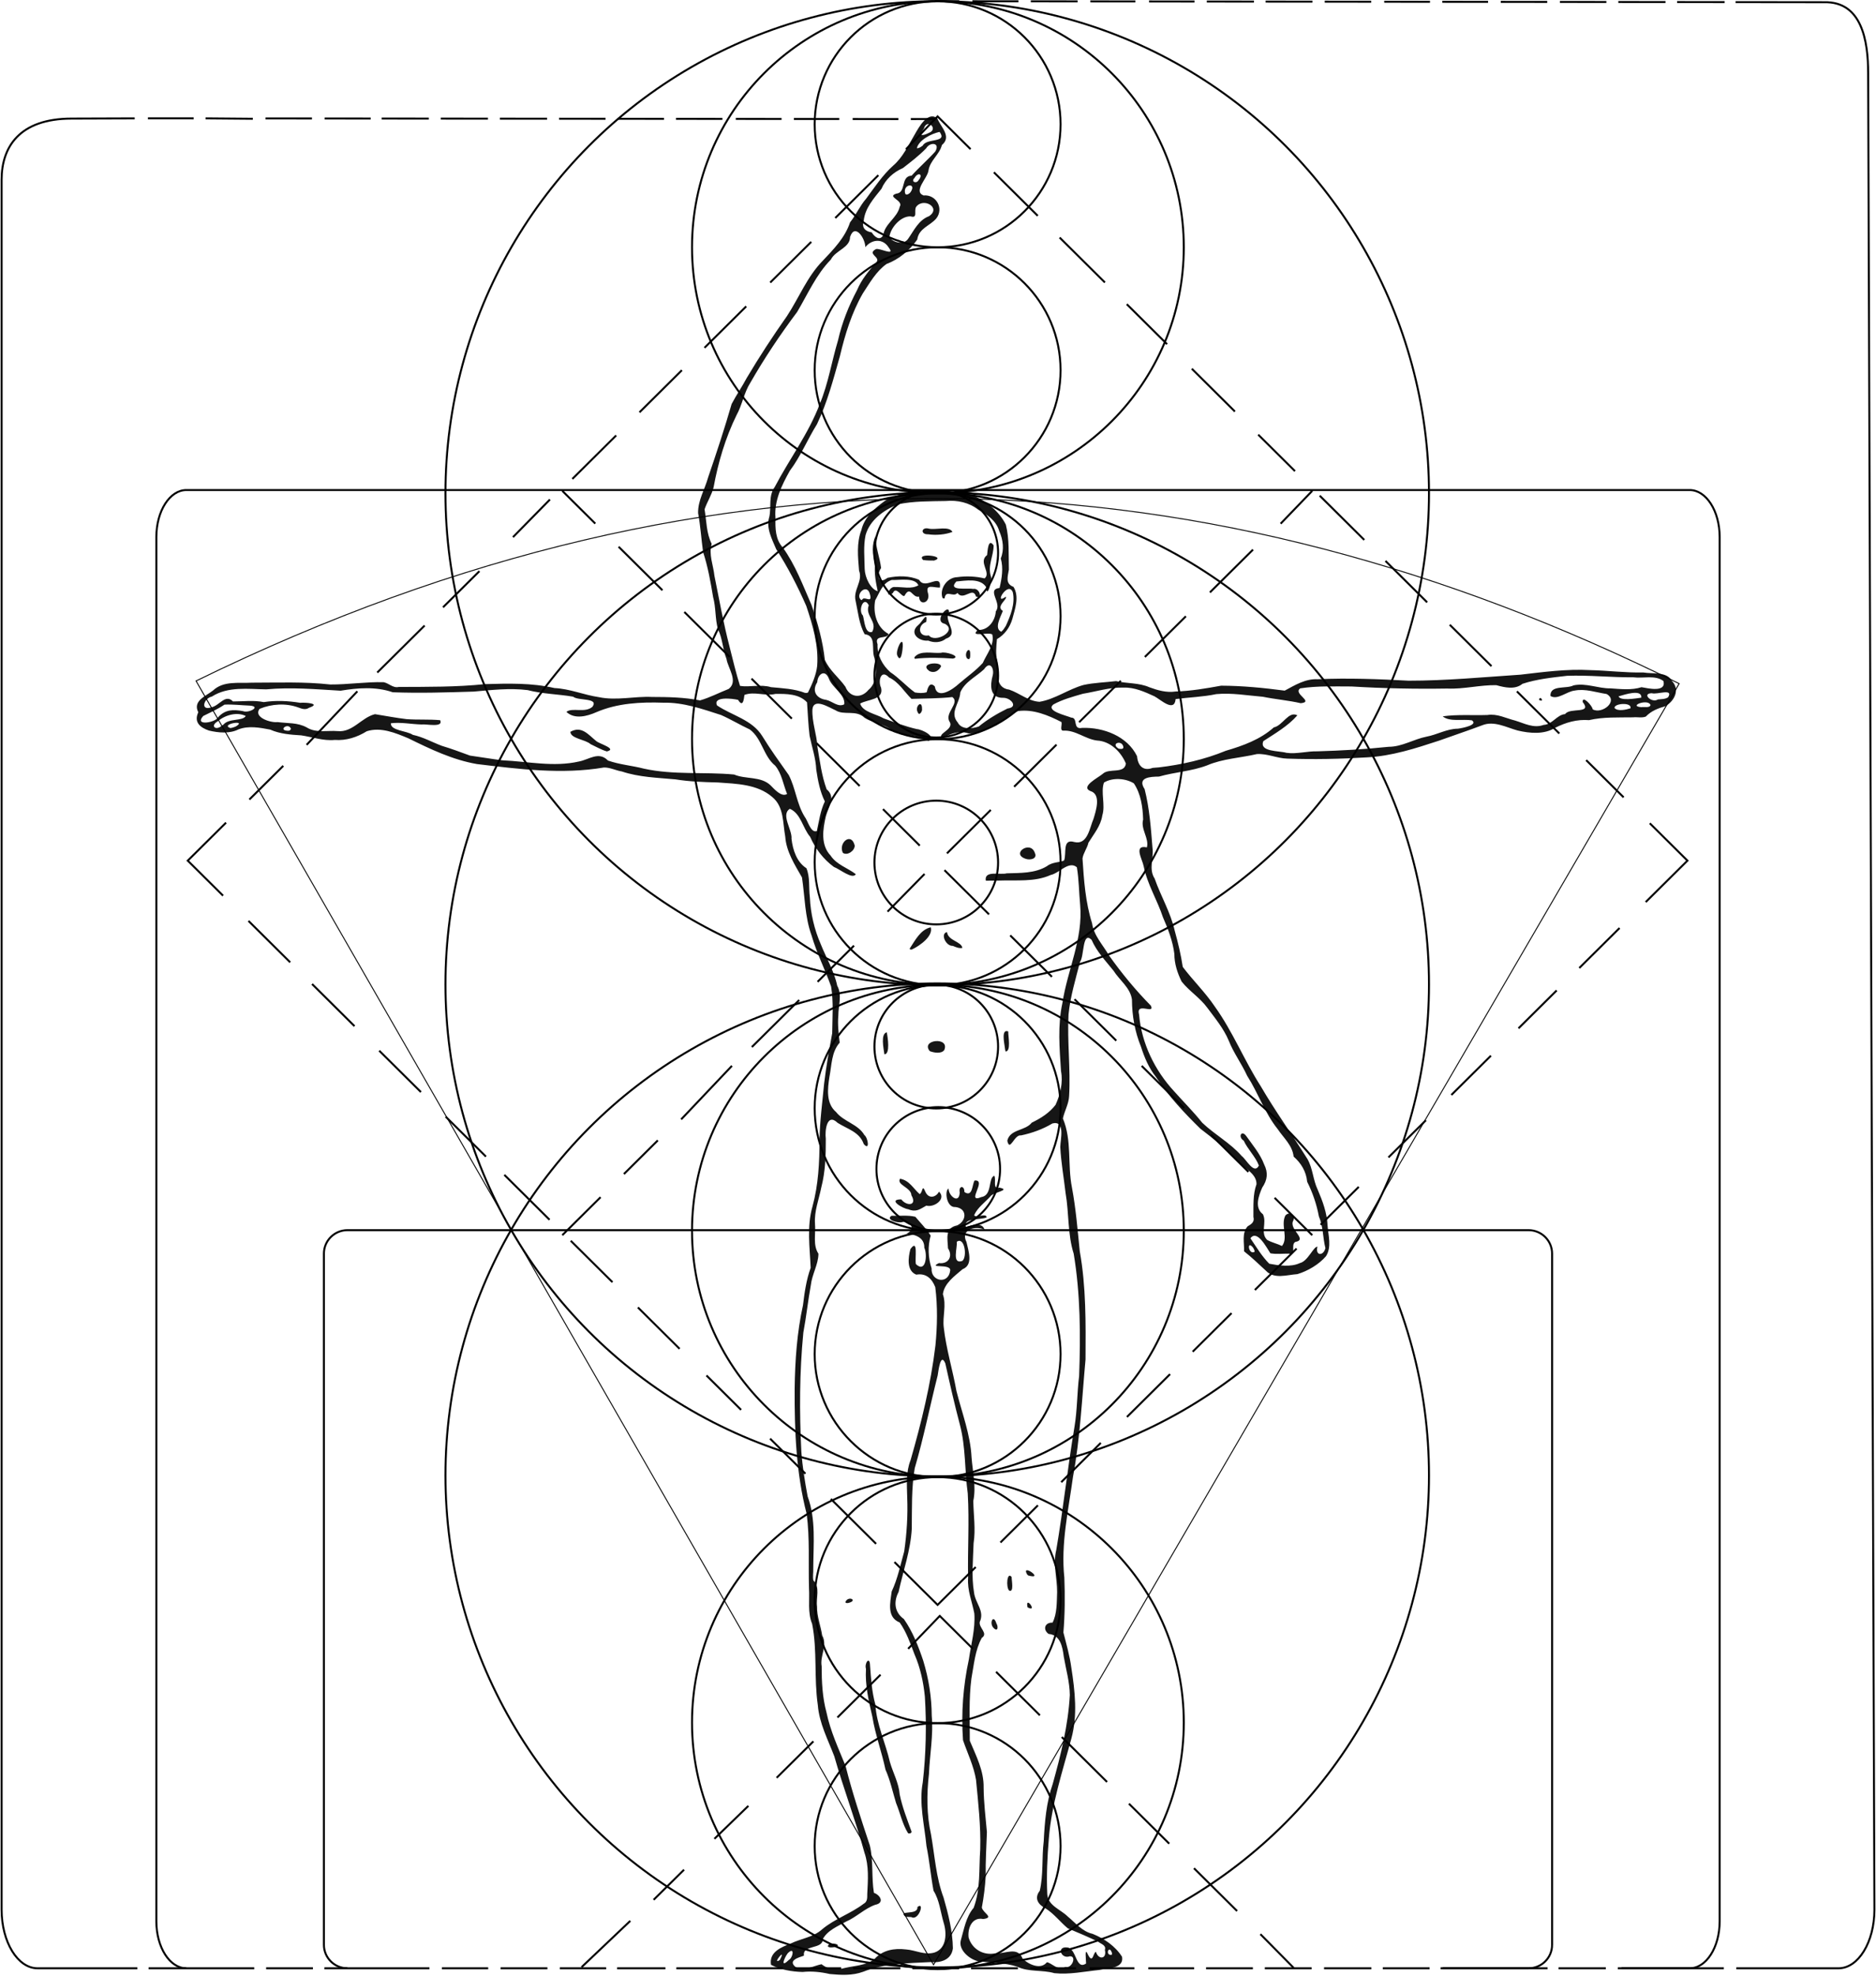 <?xml version="1.0"?><svg width="500" height="526.45" xmlns="http://www.w3.org/2000/svg">

 <g>
  <title>Layer 1</title>
  <g id="g2216" transform="matrix(0.252,0,0,0.252,118.41,80.724)">
   <g id="g8660">
    <path fill="#161616" id="path2251" d="m407.753,1766.477c-9.489,-2.188 -19.022,-3.212 -28.808,-2.187c-11.296,-0.271 -23.506,-2.391 -33.384,-7.538c-2.288,-13.381 10.642,-18.581 20.753,-22.491c11.01,-5.373 23.944,-6.584 33.316,-15.076c13.316,-11.148 30.253,-16.558 43.956,-27.007c4.026,-2.157 3.754,-6.273 3.769,-10.259c0.738,-14.613 1.943,-29.52 -2.925,-43.631c-9.436,-34.366 -22.195,-67.75 -31.948,-102.012c-6.736,-17.714 -15.901,-34.862 -17.405,-54.112c-4.185,-28.453 -0.402,-57.589 -6.013,-85.851c-4.955,-11.948 -2.523,-25.288 -3.334,-37.897c-0.721,-26.043 0.936,-52.281 -2.41,-78.174c-11.239,-43.293 -12.992,-88.362 -12.744,-132.883c0.385,-29.494 2.459,-59.09 8.815,-87.946c1.613,-13.372 3.511,-26.8 8.119,-39.521c-0.956,-21.596 -4.184,-43.598 1.897,-64.769c6.319,-22.977 7.429,-46.833 7.485,-70.531c0.272,-19.909 3.011,-39.648 4.848,-59.445c2.088,-17.839 5.298,-35.562 8.537,-53.177c0.179,-16.449 1.548,-33.155 -1.164,-49.441c-6.413,-18.117 -15.255,-35.358 -20.629,-53.89c-7.171,-19.677 -7.09,-40.976 -10.151,-61.375c-7.722,-13.598 -16.589,-27.197 -17.727,-43.262c-2.641,-14.223 -1.264,-31.464 -13.554,-41.636c-15.708,-13.779 -37.999,-14.102 -57.792,-15.545c-15.062,-0.344 -30.087,-0.894 -44.955,-3.283c-18.94,-1.744 -38.191,-2.209 -56.41,-8.291c-6.36,-1.059 -12.597,-4.384 -19.023,-4.243c-44.531,7.563 -89.909,1.707 -134.34,-3.633c-25.67,-4.433 -49.348,-15.822 -72.518,-27.211c-13.683,-5.711 -29.079,-12.184 -43.969,-7.483c-10.154,6.322 -21.794,10.098 -33.856,9.183c-12.209,1.231 -23.69,-3.116 -35.562,-4.827c-11.14,-0.687 -22.396,-1.496 -32.746,-6.072c-10.843,-2.106 -22.838,-4.334 -33.452,-0.261c-9.652,4.806 -21.134,3.627 -31.249,1.293c-9.243,-3.094 -16.345,-8.815 -11.337,-19.343c-6.248,-12.239 8.182,-17.119 15.641,-23.085c11.084,-10.458 27.237,-7.389 41.108,-8.216c27.622,0.004 55.347,-1.148 82.845,1.917c18.821,0.109 37.562,-2.883 56.372,-2.442c5.618,1.07 9.917,6.475 16.021,5.045c30.479,-0.144 61.011,0.176 91.367,-2.989c24.457,-0.713 49.326,-1.425 73.307,4.15c16.133,0.711 31.225,7.316 47.139,9.64c18.542,3.883 37.347,-1.097 56.065,-0.228c16.982,0.032 34.144,0.344 50.809,3.646c10.428,-3.003 20.269,-8.181 30.314,-12.147c10.394,-8.086 -0.765,-21.756 -2.344,-31.7c-4.112,-10.175 -4.038,-21.574 -9.068,-31.447c-3.047,-11.084 -2.035,-22.775 -5.08,-33.903c-2.674,-16.073 -5.54,-32.215 -10.612,-47.673c-1.917,-13.672 -2.715,-27.495 -5.261,-41.081c-0.338,-13.416 7.241,-25.388 10.666,-38.047c8.798,-25.595 17.295,-51.389 24.795,-77.338c4.947,-9.469 11.032,-18.209 16.041,-27.649c13.274,-22.342 27.502,-44.078 42.484,-65.304c12.817,-19.515 21.429,-41.92 38.105,-58.762c11.343,-11.973 23.302,-24.262 28.597,-40.27c6.364,-8.001 10.351,-17.407 17.069,-25.113c9.002,-12.103 17.283,-24.82 28.612,-34.965c10.283,-8.841 15.785,-21.292 22.61,-32.67c4.49,-7.839 13.749,-25.095 23.986,-17.365c3.333,9.02 15.781,19.2 4.899,28.321c-2.627,10.21 -12.581,16.303 -14.199,26.919c-0.993,8.262 -16.575,21.912 -5.236,26.386c13.352,-1.297 21.843,13.807 13.431,24.396c-6.658,7.789 -18.374,10.216 -20.095,22.222c-8.033,11.493 -19.334,20.901 -32.514,25.858c-11.013,7.82 -17.82,20.186 -25.135,31.257c-11.738,20.477 -18.695,43.134 -24.099,65.989c-6.892,24.362 -13.356,49.109 -24.255,72.044c-10.084,16.143 -17.284,34.015 -28.764,49.313c-8.459,15.111 -16.692,31.768 -15.17,49.591c-0.258,11.085 -0.229,22.92 7.827,31.613c13.288,18.439 21.24,39.976 30.289,60.659c6.53,18.762 11.932,38.155 14.084,57.949c4.766,11.07 14.928,18.755 21.796,28.532c4.496,11.393 16.626,12.696 24.314,3.306c9.603,-7.911 8.611,-22.53 6.44,-33.595c-3.746,-9.063 2.646,-23.707 -10.417,-25.301c-6.004,-10.776 -6.997,-23.6 -9.632,-35.499c-2.679,-11.41 8.016,-20.457 3.701,-31.705c-1.153,-14.339 -2.845,-29.165 2.465,-42.935c3.115,-13.412 14.075,-23.047 24.766,-30.769c16.591,-9.94 36.407,-10.419 55.163,-11.507c13.273,0.717 26.777,2.332 39.488,6.3c13.816,6.271 26.451,16.55 33.345,30.222c3.938,15.499 2.79,31.79 3.223,47.664c-1.219,7.492 -4.046,14.831 4.905,18.178c6.363,10.356 1.605,23.309 -1.276,34.077c-2.607,8.806 -8.185,16.631 -16.239,21.154c-0.734,7.974 -1.57,16.015 0.413,23.862c0.715,11.166 -2.825,27.601 12.62,29.564c10.869,3.708 20.221,12.176 31.956,12.85c16.525,-2.732 30.485,-13.354 46.57,-17.787c11.267,-2.485 23.022,-2.672 34.39,-4.111c11.691,2.779 24.14,1.583 35.307,6.545c8.897,3.241 18.035,5.913 27.739,4.459c16.208,-0.491 32.203,-3.267 48.097,-6.14c22.497,0.081 44.961,2.273 67.256,5.232c10.87,-5.852 21.942,-12.694 34.799,-12.057c32.095,-1.424 64.221,-0.183 96.27,1.549c39.531,0.011 78.912,-3.742 118.316,-6.369c24.452,-2.837 48.98,-6.213 73.661,-4.813c18.722,0.393 37.319,2.914 56.074,2.469c9.865,1.739 25.189,-1.212 30.302,8.909c8.937,9.112 2.857,21.293 -6.833,26.761c-7.535,2.15 -14.929,4.939 -20.659,10.959c-4.019,1.652 -9.117,0.336 -13.561,0.818c-15.544,0.271 -31.268,-0.577 -46.51,2.944c-12.765,-0.997 -24.483,2.38 -35.777,8.093c-11.814,7.328 -26.785,5.917 -39.714,2.887c-12.007,-3.279 -25.063,-10.648 -37.519,-5.514c-15.15,5.722 -30.567,10.802 -45.814,16.298c-24.793,8.137 -49.9,16.3 -76.171,17.606c-27.989,1.706 -56.104,2.296 -84.126,1.321c-10.935,-0.273 -21.328,-5.555 -32.236,-4.786c-17.528,4.108 -35.849,4.779 -52.612,11.939c-16.401,6.234 -34.098,7.058 -50.883,11.85c-9.149,0.096 -23.371,0.746 -15.17,13.261c5.154,20.191 6.638,41.182 8.296,61.906c1.542,11.168 -4.332,22.381 2.337,32.703c6.487,18.632 16.882,35.749 21.21,55.126c3.486,12.564 6.559,25.353 8.483,38.188c10.767,14.315 23.828,26.906 33.861,41.855c19.012,26.396 31.078,56.882 48.585,84.211c15.349,26.393 33.277,51.146 49.427,77.021c5.752,9.989 5.855,22.002 10.837,32.374c5.242,12.159 9.883,24.693 10.461,38.075c0.79,10.732 4.495,22.353 -1.615,32.252c-7.534,8.743 -19.12,15.638 -30.326,18.991c-10.922,0.73 -24.728,5.693 -33.311,-3.632c-7.616,-6.937 -14.976,-14.18 -23.112,-20.521c0.449,-8.872 -2.67,-19.387 3.938,-26.491c4.089,-2.251 7.432,-4.713 5.984,-9.845c0.158,-11.62 -0.722,-23.524 3.283,-34.647c0.117,-11.792 -14.046,-16.883 -20.473,-25.377c-12.174,-12.054 -25.374,-22.967 -39.008,-33.3c-17.171,-16.826 -33.707,-34.489 -46.918,-54.68c-7.569,-9.464 -12.159,-20.597 -15.837,-32.026c-6.433,-15.742 -9.417,-32.632 -9.491,-49.604c-1.618,-12.616 -13.177,-20.535 -19.581,-30.728c-8.353,-10.398 -17.748,-20.121 -23.116,-32.541c-9.944,-9.686 -7.632,17.227 -12.27,23.43c-4.691,18.268 -10.22,36.544 -12.117,55.353c-1.545,28.797 2.299,57.621 0.603,86.388c-0.373,8.291 -4.932,15.917 -6.568,23.688c9.714,23.156 4.748,48.804 9.553,72.897c4.181,22.299 5.99,44.906 8.283,67.441c6.782,37.712 6.322,76.223 6.1,114.396c-3.811,41.497 -5.641,83.282 -13.302,124.333c-4.781,35.184 -12.961,70.572 -9.106,106.26c0.746,19.342 0.602,38.792 -0.991,58.037c3.127,12.312 6.704,24.565 8.382,37.23c3.857,24.669 6.734,50.282 0.062,74.77c-9.359,34.826 -20.952,69.377 -23.827,105.56c-1.629,19.608 -2.596,39.359 -1.68,59.019c0.673,12.203 14.008,16.106 21.501,23.546c8.347,6.867 15.387,15.987 26.495,18.466c12.252,4.977 23.951,12.935 31.103,24.244c2.222,12.816 -15.581,11.871 -24.075,13.932c-15.756,1.598 -31.617,5.056 -47.485,3.384c-12.809,-3.72 -26.756,-0.97 -39.09,-6.757c-13.658,-4.59 -28.194,-4.016 -42.25,-6.022c-9.036,-2.348 -20.244,-12.014 -17.638,-21.934c3.477,-11.883 5.37,-24.677 13.576,-34.378c7.417,-19.668 5.481,-41.168 6.961,-61.785c0.703,-24.592 -2.113,-49.145 -4.454,-73.578c-2.419,-14.587 -8.98,-27.981 -13.757,-41.816c-2.073,-28.614 0.146,-57.511 6.212,-85.562c2.323,-16.019 6.907,-32.083 5.766,-48.354c-2.333,-12.485 -7.563,-24.511 -6.598,-37.474c-0.605,-29.836 1.401,-59.725 -0.374,-89.526c-3.334,-24.027 -2.021,-48.638 -8.218,-72.287c-5.737,-21.605 -10.661,-43.408 -15.526,-65.217c-5.099,-11.962 -7.297,8.45 -8.057,12.799c-8.272,32.654 -14.776,65.767 -24.285,98.111c-3.551,21.064 -2.835,42.581 -3.111,63.852c-1.212,22.938 -9.11,44.68 -13.955,66.941c-5.5,10.479 -4.326,21.592 5.596,28.612c9.344,13.306 15.363,28.769 20.497,44.127c5.736,18.867 8.887,38.413 8.982,58.145c1.849,20.606 -2.124,40.994 -2.959,61.536c-2.453,21.325 -2.485,43.039 2.207,64.082c3.941,22.307 5.226,45.228 13.267,66.627c4.978,17.436 9.577,35.384 9.846,53.577c-1.462,12.361 -13.125,15.545 -23.826,14.562c-23.944,1.233 -48.514,1.25 -71.15,10.248c-11.342,4.158 -23.411,3.469 -35.205,2.373zm16.23,-6.504c10.473,-2.39 21.808,-2.516 30.869,-9.196c8.714,-9.691 20.951,-11.802 33.456,-10.302c10.157,0.67 19.892,6.45 30.332,3.207c12.807,-4.417 12.966,-20.663 9.483,-31.562c-3.342,-11.358 -4.361,-23.672 -10.671,-33.726c-2.922,-15.655 -4.29,-31.582 -7.466,-47.216c-2.125,-22.373 -8.089,-44.869 -3.911,-67.361c3.417,-30.029 4.103,-60.434 2.221,-90.588c-1.539,-15.389 -4.806,-30.588 -10.992,-44.802c-4.397,-11.499 -8.507,-23.503 -15.648,-33.595c-13.869,-5.542 -10.028,-21.07 -8.446,-32.791c6.276,-13.372 9.285,-28.196 13.252,-42.436c2.707,-18.899 3.931,-38.068 3.151,-57.185c-0.326,-13.129 -1.44,-26.63 3.536,-39.127c11.457,-39.784 21.377,-80.183 26.324,-121.344c1.977,-20.439 2.421,-41.24 -0.184,-61.602c-3.574,-9.164 -9.867,-14.995 -20.081,-13.209c-10.477,-4.099 -8.552,-18.331 -6.2,-27.036c8.706,-12.067 4.351,10.975 5.837,15.953c10.75,10.019 12.277,-10.383 8.836,-17.401c0.363,-11.438 -10.894,-14.103 -18.937,-14.902c9.432,-3.6 5.774,-13.822 -3.929,-12.285c-5.117,1.789 -18.546,-2.661 -11.745,-6.575c8.374,0.347 16.97,-0.933 25.157,1.089c5.342,6.385 12.244,13.306 16.175,19.902c-3.164,11.121 -2.698,23.655 1.004,34.672c-0.994,13.699 17.79,17.404 19.656,2.268c1.118,-7.862 -24.327,-1.763 -11.891,-7.922c10.025,1.422 15.108,-7.315 9.582,-15.565c-0.352,-9.926 -3.697,-21.654 9.638,-24.273c10.041,-4.527 11.146,-17.847 -1.806,-19.419c-9.454,0.961 -11.765,-17.51 -7.192,-19.546c-0.248,7.629 11.177,17.067 11.767,4.233c-1.442,-7.34 5.102,-7.904 4.933,-0.549c8.974,6.072 8.11,-8.534 10.812,-12.18c13.752,-1.136 -9.879,24.581 7.008,17.562c12.045,-1.87 6.996,-20.125 13.785,-22.581c2.375,4.203 -2.332,14.328 5.491,12.591c12.857,2.62 -7.054,4.884 -9.582,9.255c-5.91,6.492 -13.24,11.42 -17.072,19.549c-0.308,4.046 13.661,-2.584 12.991,2.671c-6.382,2.929 -25.396,-0.032 -21.803,10.306c5.722,-2.33 17.713,-5.519 19.584,2.676c-9.334,-4.514 -25.764,-0.08 -19.012,12.982c1.978,9.232 7.574,24.26 -4.127,28.778c-8.262,7.104 -19.418,14.864 -20.835,26.452c4.022,11.63 -0.512,23.101 0.931,35.034c2.537,22.757 9.374,44.747 13.421,67.242c5.88,23.291 14.768,46.029 15.995,70.272c1.161,15.32 5.052,30.699 1.822,46.015c0.261,14.9 2.612,29.812 0.33,44.696c-0.505,17.316 -2.431,34.934 0.464,52.109c1.422,11.528 11.437,19.486 6.051,31.048c-1.196,6.371 9.335,12.084 2.16,16.835c-7.19,13.102 -8.309,28.558 -10.998,43.038c-2.849,21.807 -1.633,43.835 -1.696,65.76c6.674,15.916 15.006,31.798 14.621,49.542c0.126,15.736 2.103,31.349 3.475,46.979c-0.495,15.528 -1.575,31.046 -1.263,46.575c-0.673,11.135 -2.056,22.267 -4.108,33.19c1.269,5.94 13.62,10.672 1.438,12.149c-11.949,-2.46 -16.69,10.058 -15.41,19.635c3.666,12.25 15.67,19.259 28.353,16.594c10.336,0.876 23.546,-7.773 28.798,5.757c6.148,5.903 19.001,12.053 25.62,3.726c4.788,0.375 12.097,9.791 19.684,4.914c6.857,1.975 12.123,-11.701 4.567,-11.238c-9.437,3.375 -14.356,-10.858 -2.582,-9.309c9.804,0.938 8.743,24.469 19.793,16.925c0.005,-3.481 -1.956,-18.597 2.07,-9.18c5.18,10.06 5.379,-2.528 8.341,-3.109c2.701,8.754 11.81,7.686 9.463,-2.067c1.707,-4.922 -4.026,-6.204 -7.032,-8.593c-10.542,-5.138 -21.39,-9.696 -32.183,-14.212c-8.017,-6.675 -14.383,-15.265 -23.319,-20.941c-8.014,-4.083 -12.549,-10.788 -6.302,-18.794c3.946,-17.1 2.017,-34.855 4.152,-52.205c1.054,-20.516 2.728,-41.202 9.535,-60.744c8.582,-30.714 16.328,-62.013 18.088,-93.959c-0.153,-13.761 -4.089,-27.095 -6.4,-40.51c-1.366,-10.865 -3.715,-22.923 -16.131,-24.105c-6.503,-4.893 -3.635,-12.351 4.241,-11.871c4.888,-9.483 4.422,-21.671 4.845,-32.424c0.044,-14.882 -4.551,-29.675 -0.893,-44.494c7.403,-43.324 12.017,-87.071 19.311,-130.418c2.94,-17.682 2.654,-35.648 4.863,-53.405c1.577,-43.12 1.368,-86.602 -5.737,-129.259c-6.583,-20.733 -4.853,-42.927 -8.597,-64.207c-1.857,-16.213 -4.792,-32.36 -5.616,-48.654c0.142,-8.157 5.562,-28.215 -8.259,-24.896c-10.305,6.155 -21.549,10.199 -33.296,12.674c-7.207,-1.303 -11.728,18.192 -14.469,5.587c2.969,-12.453 18.931,-10.148 25.948,-19.14c9.436,-4.461 18.733,-10.383 25.126,-18.828c4.954,-11.092 8.077,-23.387 5.74,-35.555c-1.577,-24.012 -3.718,-48.386 1.497,-72.128c5.288,-34.778 22.034,-67.928 18.728,-103.833c-1.271,-13.171 -1.241,-26.514 -3.454,-39.564c-8.486,-7.297 -18.749,6.388 -27.667,8.145c-17.159,7.706 -36.521,5.174 -54.84,5.918c-4.599,0.041 -9.198,0.082 -13.797,0.123c-1.984,-11.32 15.364,-5.808 22.017,-7.779c14.417,-0.458 29.692,0.153 42.542,-7.53c5.706,-4.581 13.976,-3.927 18.226,-6.083c2.862,-7.366 -2.211,-23.337 10.763,-19.496c14.179,3.495 16.243,-15.147 20.35,-24.524c2.624,-8.586 8.368,-26.003 -3.36,-29.369c-10.743,-4.657 8.219,-14.035 12.957,-18.043c6.87,-6.763 23.035,0.446 24.663,-10.996c-5.17,-12.338 -16.332,-23.597 -30.422,-24.338c-12.497,-1.464 -22.659,-11.154 -35.62,-10.468c-4.285,0.281 -1.152,-6.309 -2.117,-9.103c-14.079,-7.194 -29.99,-13.879 -46.116,-11.541c-17.114,8.279 -31.728,24.388 -52.166,23.602c-10.254,-3.495 -18.889,0.276 -27.292,5.006c-7.666,-4.453 12.612,-8.842 7.27,-17.364c-5.867,-9.222 11.389,-19.79 2.91,-26.103c-14.341,1.62 -28.814,1.398 -43.225,1.924c-7.85,-7.713 -13.408,-17.86 -23.788,-22.666c-8.534,-9.139 -11.851,3.844 -8.378,10.88c3.201,12.988 -14.252,12.132 -22.122,16.762c2.667,8.979 16.939,10.948 24.961,15.658c11.502,4.142 23.073,8.572 34.964,11.299c5.401,0.261 21.559,8.208 12.303,12.517c-11.702,-6.724 -25.894,-5.037 -38.035,-10.753c-8.491,-7.538 -20.071,-7.585 -29.596,-13.784c-9.024,-8.757 -21.736,-2.042 -30.699,-7.89c-6.64,-2.808 -22.983,-13.623 -24.384,-0.977c-0.638,13.618 4.659,26.425 5.33,39.914c2.596,14.96 4.444,30.302 9.702,44.601c10.192,8.431 1.772,18.609 -0.806,28.504c-3.245,13.68 -5.697,30.339 4.956,41.523c6.358,9.721 17.983,13.012 26.73,19.727c-3.478,6.014 -16.948,-5.379 -23.187,-7.643c-11.039,-8.069 -19.7,-19.371 -25.145,-31.88c-7.861,-9.156 -9.74,-24.585 -21.411,-29.565c-9.974,6.037 2.63,22.04 1.713,31.678c1.347,11.658 5.477,24.571 15.767,31.108c4.042,9.676 2.277,20.245 3.639,30.647c0.76,17.203 4.699,34.067 11.611,49.839c5.792,14.573 14.106,28.193 17.326,43.699c5.49,9.861 1.122,21.108 1.182,31.67c-0.867,9.551 0.353,19.076 1.438,28.551c-8.813,9.916 -8.42,23.953 -10.876,36.258c-1.937,12.586 -3.772,27.816 7.065,37.105c8.193,10.321 23.282,12.764 29.923,24.315c3.86,2.838 6.066,17.177 -0.645,9.553c-4.429,-12.935 -17.536,-15.963 -27.763,-22.526c-11.335,-10.958 -13.537,8.639 -12.407,16.793c0.096,17.326 -0.377,34.735 -4.779,51.604c-2.5,12.707 -7.531,24.981 -6.65,38.183c0.976,10.512 -2.474,22.638 3.66,31.842c-0.121,11.355 -6.836,21.878 -8.081,33.338c-3.015,16.621 -4.779,33.444 -7.894,50.05c-4.086,41.824 -4.239,84.006 -2.098,125.952c1.159,15.832 3.723,31.563 6.634,47.142c8.972,24.44 6.053,50.825 5.955,76.33c0.212,4.142 -0.765,8.688 0.142,12.595c7.516,7.204 2.562,18.442 3.87,27.52c-0.264,10.497 3.871,20.302 5.415,30.562c5.946,10.554 -2.522,21.367 -0.559,32.541c0.013,16.444 0.798,33.087 5.137,48.989c4.099,19.642 12.667,38.017 20.182,56.508c7.114,28.417 16.447,56.217 25.636,84.006c3.936,16.409 1.592,33.527 4.337,50.094c6.885,2.395 11.451,10.71 1.345,12.64c-11.094,3.947 -19.752,12.904 -30.607,17.667c-8.955,5.058 -19.86,9.255 -24.924,18.786c0.469,10.845 -21.772,5.456 -19.794,17.316c-5.661,1.959 -17.616,5.069 -8.639,12.217c9.424,4.227 19.784,-1.802 27.239,-3.178c7.177,5.845 16.279,6.344 24.955,3.882zm-18.299,-22.692c0.248,-6.229 18.763,-1.294 6.295,0.85c-2.059,0.213 -4.603,0.706 -6.295,-0.85zm81.569,-31.783c-7.287,-6.994 13.986,-0.69 13.142,-9.809c8.076,-6.636 1.473,15.186 -6.466,10.572c-2.243,0.012 -4.504,-0.179 -6.676,-0.763zm3.194,-87.985c-6.035,-9.835 -8.265,-21.287 -12.617,-31.825c-3.62,-11.829 -6.121,-23.995 -11.199,-35.321c-3.958,-18.818 -10.799,-36.924 -13.882,-55.964c-3.871,-16.594 -7.8,-33.36 -6.729,-50.544c-1.951,-5.951 4.082,-14.22 4.298,-3.448c1.049,13.776 1.846,27.628 5.587,40.998c1.3,21.137 10.727,40.516 15.416,60.959c3.322,11.491 9.398,22.148 10.35,34.261c2.754,13.562 7.927,26.433 12.582,39.387c-0.154,1.739 -2.51,2.291 -3.806,1.496zm90.327,-217.097c-4.636,-4.939 -0.065,-14.942 3.166,-4.575c2.095,3.079 1.787,9.836 -3.166,4.575zm36.086,-21.605c-2.894,-13.636 11.545,6.246 0,0l0,0zm-192.437,-6.063c3.384,-6.514 13.435,-1.037 2.892,1.465c-0.962,0.158 -3.597,0.436 -2.892,-1.465zm172.994,-11.657c-3.529,-3.469 -2.295,-20.749 2.667,-14.276c-0.197,2.93 2.808,16.788 -2.667,14.276zm19.054,-16.965c-7.167,-12.705 19.457,6.075 1.173,1.051l-1.173,-1.051l0,0zm-125.758,-386.121c-5.939,-0.744 -22.304,-10.478 -7.383,-10.435c5.693,7.421 17.245,6.9 10.695,-4.392c-0.117,-8.197 -16.171,-11.01 -11.938,-17.431c10.009,1.825 13.864,10.312 20.683,16.245c3.574,-1.687 2.3,-11.588 6.184,-2.19c3.602,7.758 11.371,5.402 14.238,-0.409c8.208,7.511 -4.952,17.13 -13.365,14.782c-6.69,3.678 -10.587,7.304 -19.114,3.83zm-25.224,-163.775c-0.834,-6.353 -4.263,-21.57 2.5,-23.299c1.018,5.043 3.883,23.279 -2.5,23.299zm47.986,-3.393c-10.108,-12.268 21.477,-15.545 15.339,-1.17c-3.039,4.324 -11.126,2.875 -15.339,1.17zm79.341,-4.145c-0.576,-4.568 -3.897,-19.671 3.643,-16.683c-0.013,5.763 3.133,20.996 -2.762,21.243c-0.534,-1.468 -0.677,-3.026 -0.881,-4.56zm-100.563,-104.254c5.75,-8.617 11.252,-19.97 22.256,-22.516c2.854,9.19 -11.194,19.263 -19.46,23.263c-0.509,0.348 -2.872,0.603 -2.796,-0.747zm45.444,-2.883c-7.321,0.375 -13.376,-13.113 -5.956,-14.561c0.886,9.129 15.54,10.045 16.176,16.762c-3.538,0.725 -7.015,-0.954 -10.22,-2.201zm77.161,-92.03c-16.013,-5.411 4.955,-19.764 9.645,-6.526c3.421,6.754 -5.146,8.235 -9.645,6.526zm-193.278,-6.284c-5.198,-10.363 8.857,-22.478 12.512,-7.776c0.176,5.521 -7.722,11.074 -12.512,7.776zm79.28,-148.43c-3.731,-6.056 4.635,-14.217 4.426,-3.698c0.654,2.089 -2.863,7.921 -4.426,3.698zm-136.447,1318.755c4.367,-2.198 6.255,-13.761 -0.114,-7.998c-2.751,1.594 -10.834,18.722 0.114,7.998zm-9.555,0.077c8.188,-15.517 -9.466,6.309 0,0zm351.396,-7.109c-3.006,-10.202 -7.999,2.831 -0.296,1.611l0.296,-1.611l0,0zm198.576,-729.597c8.6,-1.925 14.309,-17.425 18.67,-17.408c-2.514,9.72 6.198,10.265 8.441,1.605c-2.817,-11.107 -2.268,-22.824 -6.93,-33.608c-2.369,-12.746 -6.575,-25.031 -12.383,-36.591c-0.987,-10.802 -6.422,-19.66 -14.318,-26.616c-1.273,-11.874 -10.525,-19.617 -16.963,-29.174c-13.607,-16.959 -20.514,-38.034 -32.19,-56.232c-5.809,-12.734 -14.336,-24.12 -19.472,-37.124c-5.331,-12.785 -14.405,-23.686 -22.627,-34.713c-7.696,-10.581 -19.105,-17.615 -27.175,-27.748c-4.493,-9.056 -7.724,-18.893 -7.714,-29.194c-1.661,-13.557 -6.614,-26.327 -12.042,-38.718c-6.013,-18.294 -16.561,-34.921 -20.402,-53.985c-1.373,-7.311 -11.11,-23.019 3.374,-19.97c2.623,-9.468 -6.782,-19.265 -3.964,-29.468c-0.387,-13.156 -2.345,-27.043 -9.796,-38.207c-8.709,-5.447 -22.597,-6.415 -31.642,-0.826c-3.623,10.396 1.758,23.494 -1.759,34.812c-1.614,11.048 -9.092,19.637 -14.684,28.8c-1.242,5.775 -5.416,10.849 -6.245,16.585c1.489,23.024 3.09,46.289 10.097,68.411c1.859,13.192 11.597,23.109 17.99,34.181c13.347,18.832 28.084,36.666 44.27,53.111c4.499,9.723 -16.312,-4.727 -12.503,9.502c2.631,30.252 16.553,58.83 37.102,80.991c9.82,11.068 20.38,21.503 29.577,33.085c13.207,12.654 29.697,21.365 41.814,35.243c4.982,3.701 13.269,20.176 18.207,10.077c-3.683,-9.541 -11.708,-16.933 -16.086,-26.323c-6.341,-3.817 -2.318,-11.812 2.701,-4.859c6.828,9.607 14.765,18.949 18.959,30.052c4.33,8.714 3.533,16.33 -2.085,24.545c-3.746,8.689 -8.428,21.134 0.776,28.098c4.498,8.93 -3.157,19.749 4.546,27.223c5.303,2.842 11.302,4.132 15.579,6.348c7.077,-8.448 -1.656,-22.18 3.675,-32.318c4.644,-4.772 10.519,-0.586 8.396,5.3c-5.472,9.331 15.97,20.193 1.952,22.783c-5.086,3.074 1.764,14.55 -6.698,12.303c-6.51,-0.073 -13.117,0.805 -19.546,-0.349c-4.167,-6.226 -14.035,-25.517 -21.111,-15.863c6.229,9.165 12.066,18.974 19.911,26.881c9.833,1.861 22.673,3.846 32.297,-0.647zm-356.888,-2.33c5.472,-4.526 2.28,-26.104 -5.918,-20.19c0.961,5.764 -5.623,24.295 5.918,20.19zm307.282,-14.258c-6.902,-8.306 -4.538,8.695 1.853,4.549c-0.046,-1.706 -0.939,-3.186 -1.853,-4.549zm-461.169,-440.157c2.296,-10.537 3.743,-21.531 8.45,-31.313c-5.153,-10.363 -7.342,-22.106 -9.089,-33.652c-0.518,-12.247 -4.584,-23.842 -7.032,-35.696c-1.44,-11.744 -1.872,-23.579 -2.709,-35.375c-8.409,-9.13 -21.899,-9.059 -33.399,-8.931c-10.846,2.642 -22.162,-2.949 -32.821,1.059c-0.58,4.776 -1.559,13.7 -6.732,5.218c-6.117,-1.445 -26.761,-3.83 -22.273,5.882c15.972,10.798 37.113,15.047 47.882,32.449c8.683,14.179 18.462,27.63 28.038,41.203c7.245,13.99 8.367,30.392 16.744,43.935c3.46,4.258 6.347,17.619 12.94,15.22zm-31.472,-39.213c-4.111,-9.94 -5.57,-21.475 -12.578,-29.9c-12.542,-10.098 -13.93,-28.669 -26.841,-38.242c-10.303,-4.81 -20.118,-10.761 -30.472,-15.322c-19.804,-6.393 -39.872,-13.486 -60.994,-12.998c-23.985,-0.825 -48.602,0.425 -70.944,10.05c-9.673,4.28 -22.964,7.848 -31.579,-0.353c6.188,-4.96 19.558,1.535 27.534,-5.36c7.056,-9.874 -15.094,-6.113 -20.44,-10.705c-15.934,-2.745 -32.389,-2.858 -48.146,-6.959c-19.003,-2.373 -38.072,-0.075 -57.01,1.582c-28.517,0.877 -57.108,1.788 -85.621,0.713c-17.699,-6.174 -36.995,-4.688 -55.17,-1.649c-26.165,-1.551 -52.463,-3.846 -78.637,-1.436c-19.329,-0.232 -40.238,-3.378 -57.526,7.651c-8.663,1.79 -12.482,15.511 -0.341,11.291c8.47,-1.71 14.628,-14.461 22.728,-6.144c11.331,-0.009 21.686,-1.482 32.564,0.687c12.845,-1.977 25.793,-1.342 38.548,0.749c5.386,-0.528 22.728,0.66 9.277,5.247c-3.686,2.529 -7.491,1.096 -11.296,-0.32c-13.091,-4.794 -28.183,-3.839 -40.964,1.438c-6.82,8.903 11.588,14.933 18.923,14.004c10.63,1.425 21.277,0.306 31.064,5.725c9.701,6.043 21.801,2.934 32.63,3.822c15.966,1.565 25.121,-14.478 39.45,-17.916c10.903,1.738 22.135,3.913 33.274,5.24c11.868,0.9 23.807,0.025 35.658,1.123c3.703,8.281 -14.704,3.779 -19.846,4.531c-10.75,-0.261 -21.641,-2.637 -32.296,-1.284c-0.492,7.957 16.971,7.85 23.185,12.235c10.853,2.299 20.285,7.699 30.627,11.597c10.1,3.025 19.996,6.714 29.871,10.351c11.508,1.574 22.955,3.606 34.487,5.011c26.88,1.188 54.056,7.357 80.781,1.22c10.594,-1.948 20.867,-11.146 30.66,-1.008c12.236,4.326 25.456,5.316 38.029,8.581c31.328,6.905 63.628,3.248 95.322,6.198c12.368,5.287 28.193,1.553 38.555,11.392c3.943,3.966 11.641,12.909 17.534,9.156zm-207.828,-52.644c-5.678,-5.089 -21.107,-5.816 -21.385,-13.035c11.926,-6.729 19.014,3.045 27.3,9.719c3.2,2.954 22.714,8.291 11.302,11.004c-6.036,-1.772 -11.537,-5.044 -17.218,-7.689zm601,24.561c24.188,-2.891 48.264,-8.26 70.816,-17.562c18.145,-5.293 36.511,-11.937 50.814,-24.731c9.26,-1.725 15.68,-17.768 24.869,-12.71c-9.984,11.351 -23.404,19.052 -35.952,27.227c-4.802,11.513 16.695,10.07 24.376,12.363c10.964,1.556 21.922,-1.9 32.991,-1.566c25.125,-0.769 50.221,-2.177 75.223,-4.787c14.071,0.007 26.308,-7.988 39.862,-10.695c11.348,-2.095 21.653,-8.377 33.321,-8.448c4.869,-0.622 21.779,-3.988 14.764,-8.838c-9.753,-1.542 -23.671,1.894 -30.845,-4.213c15.541,-2.199 31.52,-0.886 47.23,-1.417c10.473,-1.615 19.561,3.456 29.359,5.88c9.873,2.981 19.554,8.481 30.145,4.587c9.307,-0.459 13.995,-10.756 22.755,-11.442c4.872,-7.331 29.043,0.357 18.549,-12.722c-0.621,-7.752 10.349,4.098 10.578,7.705c9.856,5.506 27.68,-8.738 14.742,-16.192c-11.012,-1.644 -22.61,-5.846 -33.644,-3.661c-8.497,0.806 -18.413,10.479 -25.796,5.704c-0.446,-12.032 16.753,-7.121 24.438,-11.175c13.224,-2.828 25.945,3.362 39.17,3.171c10.948,0.722 22.14,2.077 32.74,-1.251c7.107,1.262 26.361,5.76 23.176,-6.493c-8.684,-6.684 -21.518,-2.55 -31.937,-3.971c-23.37,0.227 -46.707,-2.462 -70.059,-1.563c-15.818,1.827 -31.917,3.474 -47.098,8.452c-7.849,6.497 -18.783,3.88 -27.709,1.438c-17.352,-0.31 -34.402,4.37 -51.813,3.568c-33.751,0.545 -67.516,-0.158 -101.203,-2.182c-18.084,0.022 -36.396,-0.783 -54.293,1.979c-8.204,5.658 15.082,14.198 0.52,15.708c-13.2,-3.028 -26.764,-4.102 -40.04,-6.808c-16.35,-1.343 -32.824,-4.331 -49.237,-2.814c-14.196,2.996 -28.759,3.346 -43.064,5.261c-1.328,14.502 -15.849,0.554 -22.38,-2.922c-10.403,-4.736 -21.04,-9.635 -32.785,-9.226c-14.593,-0.446 -28.694,4.194 -42.981,6.534c-10.627,3.101 -21.368,5.944 -31.141,11.289c-8.459,6.778 13.164,11.552 18.954,13.93c7.578,0.02 0.915,13.006 11.485,10.849c22.476,-0.761 47.747,8.724 58.057,29.942c0.755,9.685 6.254,16.206 16.453,12.341c2.196,-0.185 4.392,-0.366 6.589,-0.542zm402.043,-71.435c1.327,-5.823 6.403,3.792 0,0zm-439.543,50.053c-1.008,-8.226 -14.167,-4.075 -5.062,1.573c1.459,0.279 5.214,1.013 5.062,-1.573zm-880.5,-19.622c-2.939,-6.973 -14.545,2.34 -2.44,2.288c1.176,-0.071 2.486,-1.016 2.44,-2.288zm-71.402,-4.161c5.972,-7.148 19.999,-3.34 23.695,-9.151c-9.14,-4.632 -21.937,-1.092 -29.556,5.574c-8.498,4.803 -2.213,10.432 4.202,4.65l1.659,-1.074l0,0zm12.882,2.052c13.676,-7.782 -17.074,-2.64 -5.529,1.532c1.915,-0.217 3.749,-0.827 5.529,-1.532zm786.048,-0.106c9.26,-7.55 19.692,-13.722 30.371,-19.008c12.117,-1.527 3.34,-11.53 -4.481,-11.31c-14.196,0.327 -14.082,-12.999 -11.138,-23.621c1.925,-7.434 -2.863,-15.964 -9.118,-6.586c-8.448,7.922 -20.45,13.35 -25.158,24.502c-0.4,11.207 -11.806,21.22 -2.659,31.826c3.947,7.767 15.405,6.583 22.183,4.197zm-804.485,-9.785c7.589,-8.329 16.139,-8.371 26.348,-6.474c5.936,2.503 19.627,-4.943 7.148,-5.833c-8.845,-0.33 -18.04,-1.493 -26.757,-1.043c-7.08,4.763 -14.865,8.313 -22.455,12.007c-10.063,10.997 13.216,6.98 15.716,1.343zm1493.84,-9.482c1.476,-6.792 -17.585,-5.192 -16.957,-0.328c3.36,3.965 12.629,1.732 16.957,0.328zm21.118,-3.518c-2.714,-6.966 -24.066,1.276 -9.712,2.346c2.664,-0.624 9.056,1.204 9.712,-2.346zm-852.7,-0.7c1.186,-10.316 -12.549,-17.293 -16.273,-27.066c-4.033,-10.409 -11.793,-4.908 -12.322,3.766c-6.018,9.421 -0.844,17.236 9.534,18.651c6.185,1.291 12.676,8.201 19.061,4.649zm871.307,-7.397c6.045,-9.929 -11.976,-2.458 -17.199,-4.323c-11.346,0.301 0.14,10.84 6.353,6.616c3.611,-0.43 7.702,-0.168 10.847,-2.293zm-28.307,0.397c0.691,-9.56 -17.907,-3.122 -24.088,-1.38c1.875,5.071 18.193,2.161 24.088,1.38zm-881.378,-5.409c4.26,-8.789 8.707,-18.473 9.735,-28.342c1.562,-21.716 -4.725,-42.855 -11.537,-63.177c-9.1,-20.764 -19.525,-40.968 -31.804,-60.02c-4.436,-10.522 -11.09,-22.735 -7.279,-34.286c2.234,-10.465 -1.157,-22.124 5.786,-31.613c15.467,-29.491 35.808,-56.402 47.615,-87.78c8.975,-21.584 12.551,-44.864 19.264,-67.176c4.181,-18.635 11.288,-36.37 20.218,-53.218c4.557,-10.927 12.114,-19.957 19.794,-28.762c6.423,-5.911 -10.163,-8.956 0.022,-14.388c3.97,-1.547 21.073,8.044 13.643,-1.559c-6.259,-10.12 -17.961,-9.002 -24.823,-0.535c0.06,-9.098 -11.076,-25.987 -16.146,-10.717c-0.017,11.474 -15.235,13.884 -20.329,23.885c-15.572,15.905 -24.422,36.551 -35.662,55.4c-17.884,23.841 -34.542,48.715 -49.367,74.59c-6.864,10.746 -8.617,23.499 -14.758,34.553c-11.779,24.087 -19.426,49.952 -24.234,76.284c-2.041,8.111 -6.914,15.414 -9.524,23.151c2.102,12.246 1.833,25.314 7.532,36.535c-3.388,11.179 1.758,22.563 2.906,33.786c5.023,24.985 9.555,50.071 15.943,74.761c3.552,13.897 6.777,27.902 11.114,41.58c10.051,1.698 21.882,-1.968 32.812,1.362c12.111,1.157 24.483,1.617 35.965,6.04l1.64,0.062l1.474,-0.414l0,0zm125.542,-0.348c1.028,-4.458 3.177,-11.742 8.582,-6.107c2.342,14.616 19.138,3.079 25.46,-2.812c8.418,-7.309 17.83,-13.749 25.28,-21.992c4.087,-9.445 12.768,-19.549 10.024,-30.18c-4.083,-2.863 -24.574,3.523 -15.209,-4.755c11.026,0.631 18.313,-9.68 18.989,-19.707c6.983,-8.713 -10.451,-23.062 3.945,-24.661c2.409,-10.197 4.241,-20.898 1.284,-31.203c3.801,-9.13 2.5,-19.761 -1.656,-29.024c-3.154,-10.879 -12.67,-17.371 -22.112,-22.487c-9.909,-7.687 -21.985,-10.3 -34.33,-9.202c-16.907,0.35 -34.091,-0.023 -50.688,3.528c-14.804,5.965 -29.674,16.41 -34.206,32.525c-2.439,11.684 -1.105,23.864 -0.95,35.727c0.344,9.168 6.114,21.331 13.807,23.618c-2.027,-9.314 -3.935,-19.411 -2.733,-29.569c-3.19,-9.045 -3.581,-20.252 0.396,-28.771c-0.047,11.443 4.518,22.578 5.893,33.791c-5.026,7.42 -3.662,18.161 6.752,10.383c10.781,-2.356 23.314,-2.519 33.527,2.166c6.533,11.358 23.557,-8.497 21.96,8.092c-6.3,0.456 -16.028,-4.667 -12.504,6.433c2.447,9.85 -9.341,13.379 -9.561,3.11c-7.347,1.816 -9.06,-12.436 -15.432,-0.817c-2.722,2.072 -8.903,-10.907 -12.235,-2.977c-9.051,6.654 -4.13,-7.267 1.957,-6.317c8.309,-0.24 17.478,2.561 25.004,-1.815c-3.611,-8.435 -19.549,-5.353 -28.237,-5.606c-9.848,3.055 -12.923,13.647 -17.477,21.519c-2.49,13.199 1.55,28.808 14.147,35.503c-1.587,5.98 -15.635,0.258 -11.62,10.977c-0.562,11.431 5.042,21.892 13.392,29.364c9.407,6.186 16.92,14.906 26.084,21.507c4.062,0.698 8.478,0.992 12.464,-0.239zm2.976,-22.261c-12.211,-8.762 13.175,-10.662 12.097,-4.806c-2.51,4.581 -7.008,7.152 -12.097,4.806zm-15.94,-14.705c6.225,-7.832 19.036,-3.808 28.175,-4.694c4.378,-1.772 21.969,3.902 12.595,6.102c-13.374,-0.959 -26.995,-1.332 -40.295,0.22l-0.383,-0.533l-0.092,-1.095l0,0zm55.667,1.256c-3.939,-5.599 3.589,-14.406 3.333,-4.333c0.07,1.994 0.051,6.957 -3.333,4.333zm-73.723,-2.982c-2.541,-4.748 6.339,-23.126 5.711,-9.813c-0.075,2.428 -1.588,18.996 -5.711,9.813zm32.616,-15.883c-9.677,1.077 -20.735,-7.771 -10.569,-16.394c4.091,-3.051 10.229,-15.909 8.494,-3.322c-9.848,3.493 -8.394,16.35 2.758,14.226c6.609,8.591 30.88,-4.847 16.879,-12.294c-12.543,-2.301 4.372,-22.158 4.482,-12.527c-6.506,9.309 11.778,23.155 -3.262,28.266c-5.216,4.299 -12.655,4.644 -18.781,2.044zm15.108,-45.135c-3.39,-9.947 5.164,-21.714 15.531,-21.912c9.612,-1.392 19.56,-0.925 28.998,1.295c7.45,-5.932 -7.241,-17.324 2.663,-24.67c0.518,-4.026 1.044,-18.643 6.909,-10.206c-0.049,11.336 -6.62,21.409 -2.817,32.973c1.419,4.743 -4.374,24.428 -5.213,10.928c-6.395,-9.591 -21.326,-6.613 -31.373,-5.778c-9.902,10.635 11.819,6.512 17.733,7.893c6.404,-1.501 10.591,10.513 3.039,8.101c-3.186,-11.327 -13.348,5.235 -19.643,-3.889c-4.45,5.269 -12.219,-4.129 -13.615,5.756l-1.069,0.183l-1.144,-0.673l0,0zm-20.417,-40.039c-8.772,-8.321 26.088,-4.044 11.578,0.561c-3.86,0.057 -7.747,-0.066 -11.578,-0.561zm5.25,-27.204c-8.471,0.389 -7.347,-8.215 0.953,-5.931c7.438,1.476 21.266,-3.139 24.766,3.431c-7.741,2.917 -17.467,3.692 -25.718,2.5zm-59.173,103.16c5.917,-11.047 -7.903,-16.955 -3.623,-28.107c-5.326,-10.613 -11.651,5.568 -6.198,10.857c1.656,5.056 2.004,19.804 9.821,17.25zm141.384,-6.41c4.926,-10.847 9.963,-23.3 7.359,-35.35c-4.818,-13.037 -20.852,14.508 -7.493,4.59c2.438,2.383 -11.069,10.345 -3.052,15.02c-2.326,6.221 -9.566,18.536 -1.73,22.004c2.148,-1.627 3.501,-4.031 4.916,-6.265zm-151.161,-28.576c2.68,-1.931 9.974,4.608 7.518,-4.292c-2.971,-13.698 -17.065,0.693 -9.003,5.802l1.484,-1.51l0,0zm47.993,-380.861c6.247,-8.9 10.787,-19.346 21.877,-23.587c13.39,-8.796 -5.911,-20.247 -13.642,-9.832c-2.595,4.219 2.15,12.469 -5.87,10.017c-10.698,-0.296 -21.429,12.328 -22.453,22.112c4.084,5.653 15.439,8.663 20.087,1.291zm-26.503,-3.653c1.63,-12.02 14.716,-18.03 17.388,-29.877c4.475,-6.826 -14.334,-10.472 -3.618,-13.888c10.941,-0.946 4.158,-18.442 16.23,-19.027c7.936,-8.838 17.031,-16.626 24.962,-25.477c5.667,-9.565 -5.598,-10.425 -9.624,-3.363c-7.573,7.776 -16.116,14.276 -24.601,20.855c-9.999,4.323 -18.367,11.893 -22.618,21.86c-8.054,10.151 -17.471,20.387 -18.784,33.883c-2.592,7.633 2.202,11.32 8.461,12.213c2.641,4.426 8.616,9.724 12.206,2.822zm28.888,-45.385c6.915,-10.119 -7.953,-8.94 -5.884,0.814c0.69,3.607 4.653,0.929 5.884,-0.814zm8.445,-12.615c5.498,-6.554 -0.704,-8.841 -4.312,-2.326c-4.198,3.94 2.053,6.528 4.312,2.326zm4.483,-36.613c4.035,-8.152 26.632,-2.565 17.737,-14.438c-8.553,1.848 -21.95,8.526 -24.032,17.217c2.417,0.27 4.45,-1.498 6.294,-2.779zm6.247,-13.315c11.124,-4.103 -2.123,-15.969 -5.073,-4.572c-6.175,8.311 -1.467,7.823 5.073,4.572z"/>
   </g>
   <g id="layer8">
    <path fill="none" stroke="#000000" stroke-width="2.076" id="path8371" d="m583.592,1446.986l46.356,45.987m23.163,22.979l47.851,47.47m23.169,22.984l42.604,42.265m26.159,25.951l45.606,45.242m24.664,24.468l35.147,35.582m-753.105,-0.711l51.532,-48.93m24.682,-22.252l32.187,-31.829m32.109,-32.663l35.915,-34.819m29.888,-29.685l38.875,-38.53m25.427,-25.224l45.588,-45.224m29.191,-27.422l33.443,-34.713l20.693,20.528l14.199,14.086"/>
    <path fill="none" stroke="#000000" stroke-width="2.076" id="path8730" d="m581.309,-138.181l46.356,45.987m23.163,22.979l47.851,47.47m23.169,22.984l42.604,42.264m26.159,25.951l45.605,45.242m24.664,24.468l38.869,38.56m26.153,25.945l47.095,46.72m22.431,22.252l44.105,43.753m23.914,23.723l44.116,43.765m26.892,26.677l44.855,44.498m28.41,28.184l39.62,39.304m27.66,27.44l23.169,22.984l16.647,16.514l-26.183,25.974l-17.945,17.803m-27.654,27.434l-42.616,42.276m-23.92,23.729l-40.364,40.043m-29.143,28.911l-41.86,41.526m-26.927,26.713l-39.614,39.298m-31.389,31.138l-40.37,40.049m-25.403,25.2l-44.099,43.747m-24.682,24.485l-41.103,40.775m-23.92,23.729l-45.6,45.236m-27.666,27.446l-41.853,41.52m-24.676,24.479l-39.602,39.286m-26.177,25.968l-23.175,22.99l-17.119,16.983l-30.679,-30.435l-14.944,-14.825m-19.435,-19.28l-47.839,-47.458m-26.904,-26.689l-37.374,-37.076m-30.656,-30.411l-36.624,-36.333m-28.405,-28.178l-44.105,-43.753m-26.904,-26.69l-44.117,-43.765m-22.413,-22.234l-47.839,-47.458m-19.441,-19.286l-42.604,-42.264m-26.159,-25.951l-44.111,-43.759m-26.159,-25.951l-44.861,-44.504m-23.157,-22.973l-44.111,-43.759m-26.904,-26.689l-19.441,-19.286l-17.876,-17.733l24.778,-24.581l15.7,-15.575m24.676,-24.48l35.879,-35.593m305.743,-303.307l46.32,-45.951m24.682,-24.485l44.843,-44.486m23.92,-23.729l44.105,-43.753m25.421,-25.218l43.342,-42.997m25.426,-25.224l45.588,-45.225m-386.46,382.612l39.111,-39.805m-113.103,113.976l38.497,-38.19m-108.016,107.156l50.085,-49.686m-124.804,126.108l53.647,-56.548m580.234,-573.045l33.443,-34.713l20.693,20.528l14.199,14.086"/>
    <g id="g8735" transform="matrix(2.085,0,0,2.085,2662.732,-747.154)">
     <path fill="none" stroke="#000000" stroke-width="0.996" id="rect2686" d="m-1217.226,830.971l11.886,-11.791l7.531,-7.471m11.837,-11.743l17.211,-17.074m146.663,-145.495l22.219,-22.043m11.84,-11.746l21.511,-21.34m11.474,-11.383l21.157,-20.988m12.194,-12.097l20.791,-20.625m12.197,-12.1l21.868,-21.694m-185.382,183.537l18.761,-19.094m-54.255,54.674l18.467,-18.32m-51.815,51.402l24.025,-23.834m-59.868,60.493l25.734,-27.126m278.335,-274.887l16.042,-16.652"/>
     <path fill="none" stroke="#000000" stroke-width="0.996" id="path8732" d="m-1188.66,481.914l22.237,22.06m11.111,11.023l22.954,22.771m11.114,11.026l20.437,20.274m12.548,12.448l21.877,21.703m11.831,11.737l18.645,18.497m12.546,12.446l22.591,22.411m10.76,10.674l21.157,20.988m11.471,11.38l21.163,20.994m12.9,12.797l21.517,21.345m13.628,13.52l19.005,18.854m13.268,13.163l11.114,11.026l7.985,7.922m-380.425,-377.395l9.926,9.847l6.811,6.757"/>
    </g>
   </g>
   <g id="layer7">
    <g id="g7280" transform="matrix(2.085,0,0,2.085,-2110.297,-268.401)">
     <path fill="none" stroke="#000000" id="path2329" d="m1243.498,973.046l-23.991,0m53.791,0l-23.739,0m53.538,0l-23.739,0m53.286,0l-23.234,0m52.781,0l-22.728,0m53.033,0l-23.233,0m53.033,0l-23.739,0m53.538,0l-23.739,0m54.043,0l-23.991,0m53.538,0l-23.739,0m83.59,0l-23.486,0l-6.314,0l-24.496,0m83.843,0l-23.991,0m83.843,0l-23.739,0l-6.566,0l-23.486,0m-393.959,0l-23.739,0m-5.808,0l-23.991,0m-6.061,0l-23.991,0m-5.556,0l-24.496,0m-5.556,0l-23.486,0m-6.313,0l-23.739,0m-6.313,0l-23.486,0m-6.314,0l-23.233,0l-6.566,0l-23.486,0m-5.808,0l-23.739,0m-6.05,0l-23.929,0l-5.357,0l-24.286,0m-5.714,0l-50.635,0c-10.058,0 -18.211,-13.313 -18.211,-29.731l0,-877.106c0,-16.419 8.877,-30.986 35.544,-30.986l31.956,-0.109m812.06,-58.95l44.884,0.05c19.167,-0.5 22.377,19.577 22.377,35.996l3.179,931.106c0,16.419 -8.154,29.731 -18.211,29.731l-51.862,0m-30.009,-996.916l24.107,0.027m-53.929,-0.06l23.929,0.027m-53.572,-0.059l23.572,0.026m-53.572,-0.059l23.572,0.026m-53.214,-0.059l23.214,0.026m-52.679,-0.058l23.214,0.026m-53.392,-0.059l23.571,0.026m-53.571,-0.059l23.75,0.026m-53.572,-0.059l23.929,0.027m-53.214,-0.059l23.036,0.026m-52.857,-0.059l22.857,0.025m-53.035,-0.059l23.75,0.026m-53.393,-0.059l23.393,0.026m-42.366,-0.047l12.366,0.014m-203.035,59.57l23.571,0.024m125.357,0.127l23.214,0.023m6.277,0.005l12.607,-0.038m-71.92,-0.019l23.036,0.021m-52.5,-0.052l23.214,0.023m-53.571,-0.054l23.571,0.024m-53.215,-0.054l23.572,0.025m-83.214,-0.085l23.929,0.024m-53.929,-0.054l23.929,0.025m-53.929,-0.056l23.929,0.025m-52.857,-0.054l23.393,0.025m-53.393,-0.055l23.572,0.024m-53.929,-0.054l23.928,0.203m-53.203,-0.225l23.203,0.016"/>
     <path fill="none" stroke="#000000" stroke-width="0.999" id="path2332" d="m963.025,973.046c-6.596,0 -11.942,-5.319 -11.942,-11.88l0,-350.483c0,-6.561 5.347,-11.88 11.942,-11.88l599.115,0c6.595,0 11.942,5.319 11.942,11.88l0,350.483l0.001,0c0,6.561 -5.348,11.88 -11.942,11.88l-43.569,0"/>
     <path fill="none" stroke="#000000" stroke-width="0.999" id="path2334" d="m881.284,973.046c-8.396,0 -15.201,-10.654 -15.201,-23.793l0,-701.902c0,-13.139 6.806,-23.792 15.201,-23.792l762.598,0c8.395,0 15.201,10.652 15.201,23.792l0,701.902c0,13.139 -6.807,23.793 -15.201,23.793l-34.596,0"/>
    </g>
   </g>
   <g id="layer9">
    <g id="g9637" transform="matrix(2.085,0,0,2.085,2676.162,962.775)">
     <path fill="none" stroke="#000000" id="path8740" d="m-1002.605,-335.182c0.007,17.323 -14.033,31.369 -31.356,31.369c-17.323,0 -31.363,-14.047 -31.356,-31.369c-0.007,-17.323 14.033,-31.369 31.356,-31.369c17.323,0 31.363,14.047 31.356,31.369z"/>
     <path fill="none" stroke="#000000" id="path9629" d="m-1002.605,-272.858c0.007,17.323 -14.033,31.369 -31.356,31.369c-17.323,0 -31.363,-14.047 -31.356,-31.369c-0.007,-17.323 14.033,-31.369 31.356,-31.369c17.323,0 31.363,14.047 31.356,31.369z"/>
     <path fill="none" stroke="#000000" id="path9631" d="m-1002.605,-178.086c0.007,17.323 -14.033,31.369 -31.356,31.369c-17.323,0 -31.363,-14.047 -31.356,-31.369c-0.007,-17.323 14.033,-31.369 31.356,-31.369c17.323,0 31.363,14.047 31.356,31.369z"/>
     <path fill="none" stroke="#000000" id="path9633" d="m-1002.605,-84.767c0.007,17.323 -14.033,31.369 -31.356,31.369c-17.323,0 -31.363,-14.047 -31.356,-31.369c-0.007,-17.323 14.033,-31.369 31.356,-31.369c17.323,0 31.363,14.047 31.356,31.369z"/>
     <path fill="none" stroke="#000000" id="path9635" d="m-1001.594,-22.703c0.007,17.323 -14.033,31.369 -31.356,31.369c-17.323,0 -31.363,-14.047 -31.356,-31.369c-0.007,-17.323 14.033,-31.369 31.356,-31.369c17.323,0 31.363,14.047 31.356,31.369z"/>
    </g>
   </g>
   <g id="layer6">
    <g id="g3612" transform="matrix(2.085,0,0,2.085,395.457,-580.213)">
     <circle fill="none" stroke="#000000" id="circle2273" r="62.361" cy="312.363" cx="60.586"/>
     <circle fill="none" stroke="#000000" id="circle2275" r="62.361" cy="187.649" cx="60.586"/>
     <circle fill="none" stroke="#000000" id="circle2277" r="62.361" cy="437.078" cx="60.586"/>
     <circle fill="none" stroke="#000000" id="circle2279" r="62.361" cy="561.792" cx="60.586"/>
     <circle fill="none" stroke="#000000" id="circle2281" r="62.361" cy="686.506" cx="60.586"/>
     <circle fill="none" stroke="#000000" id="circle2283" r="62.361" cy="935.935" cx="60.586"/>
     <circle fill="none" stroke="#000000" id="circle2285" r="62.361" cy="811.22" cx="60.586"/>
     <circle fill="none" stroke="#000000" id="circle2287" r="62.361" cy="1060.649" cx="60.586"/>
    </g>
   </g>
   <g id="layer4">
    <g id="g8717" transform="matrix(2.085,0,0,2.085,2904.227,-199.132)">
     <circle fill="none" stroke="#000000" id="circle2257" r="249.449" cy="191.934" cx="-1142.857"/>
     <circle fill="none" stroke="#000000" id="circle2259" r="249.449" cy="440.934" cx="-1142.857"/>
     <circle fill="none" stroke="#000000" id="circle2261" r="249.449" cy="689.934" cx="-1142.857"/>
    </g>
   </g>
   <g id="layer5">
    <g id="g3577" transform="matrix(2.085,0,0,2.085,-1475.907,-522.116)">
     <circle fill="none" stroke="#000000" id="circle2264" r="124.725" cy="970.144" cx="958.269"/>
     <circle fill="none" stroke="#000000" id="circle2266" r="124.725" cy="720.81" cx="958.269"/>
     <circle fill="none" stroke="#000000" id="circle2268" r="124.725" cy="471.477" cx="958.269"/>
     <circle fill="none" stroke="#000000" id="circle2270" r="124.725" cy="222.144" cx="958.269"/>
    </g>
   </g>
   <g id="layer10">
    <path fill="none" fill-rule="evenodd" stroke="#000000" stroke-width="1px" id="path9646" d="m-262.527,399.505l780,1357.143l788.572,-1354.286c-495.382,-245.644 -1012.357,-274.792 -1568.572,-2.857z"/>
   </g>
  </g>
 </g>
</svg>